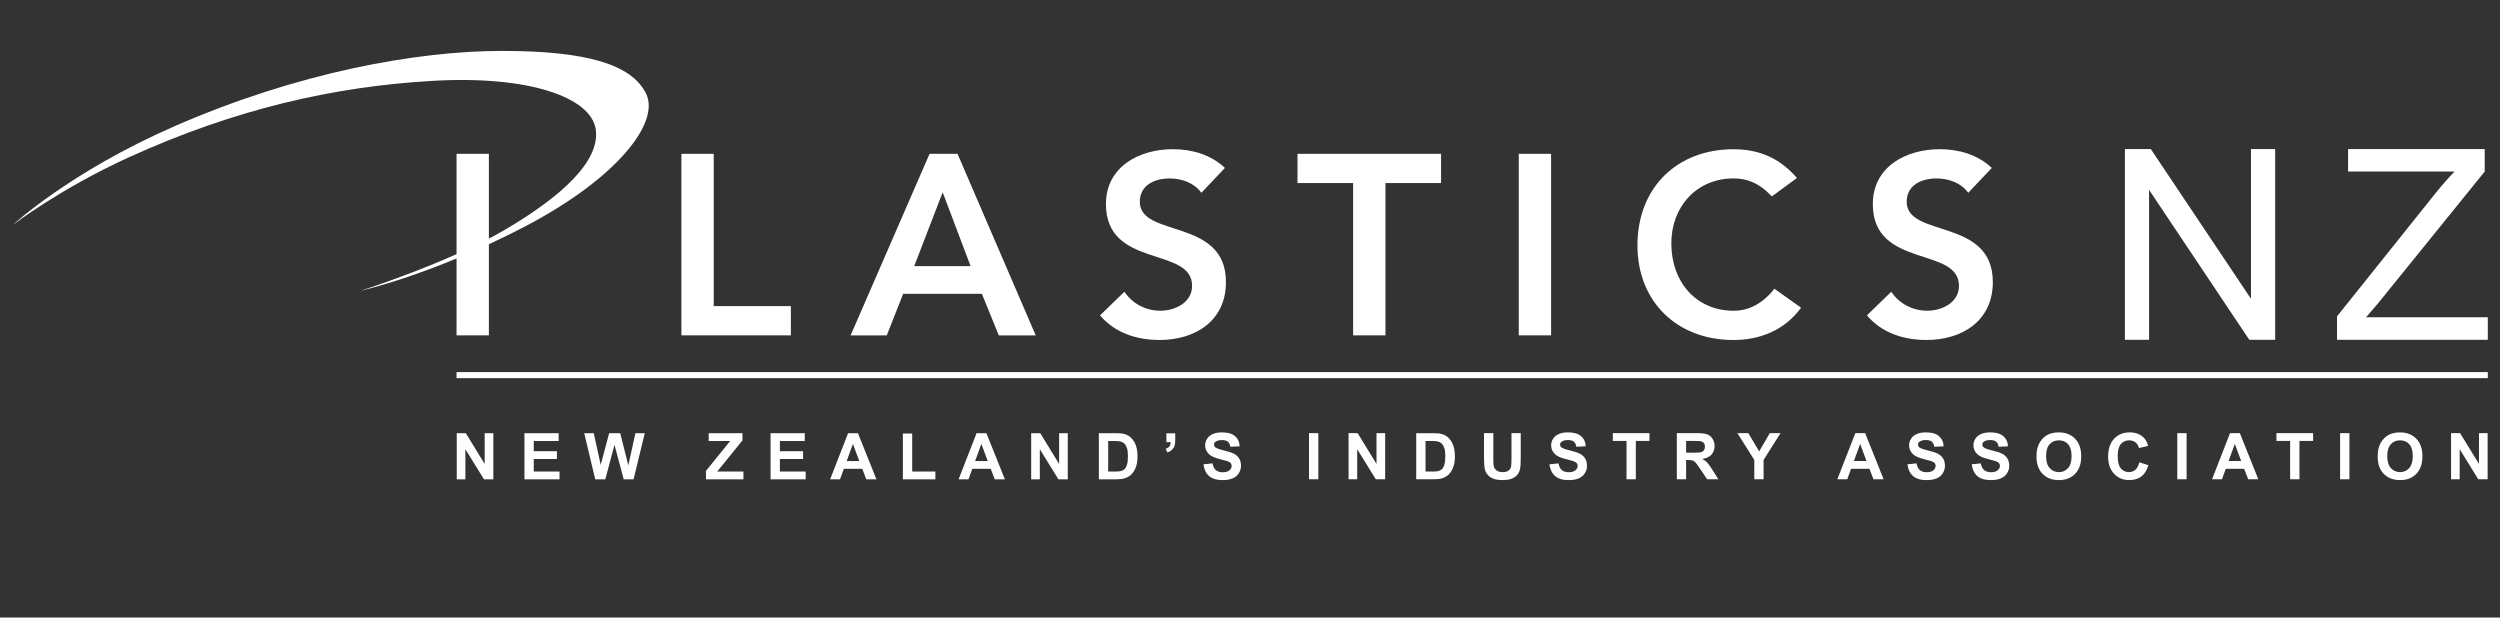 <?xml version="1.0" encoding="utf-8"?>
<!-- Generator: Adobe Illustrator 26.2.1, SVG Export Plug-In . SVG Version: 6.00 Build 0)  -->
<svg version="1.1" id="Layer_1" xmlns="http://www.w3.org/2000/svg" xmlns:xlink="http://www.w3.org/1999/xlink" x="0px" y="0px"
	 viewBox="0 0 100 24.7" style="enable-background:new 0 0 100 24.7;" xml:space="preserve">
<rect x="0" y="0" width="100" height="24.7" fill="#333333" stroke="none"/>
<style type="text/css">
	.st0{fill:#FFFFFF;}
	.st1{fill:none;stroke:#FFFFFF;stroke-width:0.242;}
</style>
<g>
	<rect x="18.262" y="6.153" class="st0" width="1.293" height="7.261"/>
	<polygon class="st0" points="27.256,6.153 28.549,6.153 28.549,12.245 31.635,12.245 31.635,13.414 27.256,13.414 	"/>
	<path class="st0" d="M38.824,10.645l-1.117-2.953l-1.139,2.953H38.824z M37.183,6.153h1.118l3.128,7.262h-1.477
		l-0.677-1.662h-3.148l-0.656,1.662h-1.447L37.183,6.153z"/>
	<g>
		<path class="st0" d="M48.054,7.712c-0.277-0.39-0.769-0.574-1.272-0.574c-0.596,0-1.19,0.266-1.19,0.933
			c0,1.457,3.446,0.626,3.446,3.21c0,1.559-1.23,2.318-2.657,2.318c-0.902,0-1.784-0.277-2.379-0.985l0.975-0.944
			c0.318,0.482,0.861,0.759,1.435,0.759c0.595,0,1.272-0.328,1.272-0.995c0-1.589-3.446-0.677-3.446-3.271
			c0-1.498,1.333-2.195,2.676-2.195c0.759,0,1.518,0.215,2.083,0.749L48.054,7.712z"/>
		<polygon class="st0" points="54.125,7.322 51.9,7.322 51.9,6.153 57.643,6.153 57.643,7.322 55.418,7.322 
			55.418,13.414 54.125,13.414 		"/>
		<rect x="60.751" y="6.153" class="st0" width="1.293" height="7.261"/>
		<path class="st0" d="M70.873,7.856c-0.533-0.565-1.026-0.719-1.528-0.719c-1.498,0-2.492,1.149-2.492,2.595
			c0,1.549,0.995,2.698,2.492,2.698c0.585,0,1.149-0.266,1.63-0.881l1.067,0.759
			c-0.656,0.902-1.641,1.292-2.708,1.292c-2.236,0-3.836-1.517-3.836-3.784c0-2.328,1.6-3.846,3.836-3.846
			c0.985,0,1.825,0.318,2.544,1.149L70.873,7.856z"/>
		<path class="st0" d="M78.729,7.712c-0.277-0.39-0.769-0.574-1.272-0.574c-0.596,0-1.19,0.266-1.19,0.933
			c0,1.457,3.446,0.626,3.446,3.21c0,1.559-1.231,2.318-2.657,2.318c-0.902,0-1.784-0.277-2.379-0.985l0.974-0.944
			c0.319,0.482,0.862,0.759,1.436,0.759c0.595,0,1.272-0.328,1.272-0.995c0-1.589-3.446-0.677-3.446-3.271
			c0-1.498,1.333-2.195,2.676-2.195c0.759,0,1.518,0.215,2.083,0.749L78.729,7.712z"/>
		<line class="st1" x1="18.262" y1="15.005" x2="99.512" y2="15.005"/>
	</g>
	<g>
		<defs>
			<path id="SVGID_1_" d="M6.972,5.053C2.78,6.887,0.512,8.997,0.512,8.997S2.432,7.529,5.157,6.291
				c4.267-1.939,8.193-2.823,12.098-3.054c3.906-0.234,6.382,0.657,6.574,1.933
				c0.193,1.276-1.392,2.707-3.635,4.022s-5.761,2.436-5.761,2.436s2.821-0.62,6.534-2.552
				c3.713-1.934,5.453-4.177,4.873-5.337c-0.581-1.16-2.359-1.702-5.762-1.702
				C16.675,2.037,11.9,2.898,6.972,5.053"/>
		</defs>
		<use xlink:href="#SVGID_1_"  style="overflow:visible;fill:#FFFFFF;"/>
		<clipPath id="SVGID_00000127036937317082418510000001379772034315255459_">
			<use xlink:href="#SVGID_1_"  style="overflow:visible;"/>
		</clipPath>
	</g>
	<g>
		<path class="st0" d="M98.387,19.171v-1.203l0.744,1.203h0.374v-1.845h-0.346v1.232l-0.755-1.232h-0.362v1.845
			H98.387z M95.632,17.771c0.094-0.105,0.218-0.158,0.371-0.158c0.154,0,0.277,0.052,0.369,0.157
			c0.093,0.104,0.139,0.262,0.139,0.473c0,0.214-0.048,0.374-0.143,0.481c-0.096,0.107-0.218,0.161-0.366,0.161
			s-0.271-0.054-0.367-0.161c-0.097-0.108-0.145-0.266-0.145-0.475C95.491,18.036,95.537,17.877,95.632,17.771
			 M95.35,18.952c0.161,0.168,0.38,0.252,0.655,0.252c0.271,0,0.487-0.084,0.649-0.252
			c0.162-0.169,0.243-0.401,0.243-0.7c0-0.3-0.082-0.535-0.245-0.703c-0.163-0.169-0.381-0.253-0.652-0.253
			c-0.151,0-0.283,0.024-0.398,0.073c-0.086,0.036-0.166,0.091-0.238,0.166c-0.073,0.075-0.13,0.159-0.172,0.253
			c-0.057,0.127-0.084,0.285-0.084,0.473C95.106,18.554,95.187,18.785,95.35,18.952 M93.977,17.326h-0.373v1.845
			h0.373V17.326z M91.978,19.171v-1.533h0.546v-0.312h-1.466v0.312h0.547v1.533H91.978z M89.143,18.441l0.25-0.684
			l0.254,0.684H89.143z M89.594,17.326h-0.393l-0.719,1.845h0.396l0.152-0.419h0.737l0.161,0.419h0.405
			L89.594,17.326z M87.464,17.326h-0.373v1.845h0.373V17.326z M85.417,18.79c-0.071,0.063-0.157,0.094-0.256,0.094
			c-0.134,0-0.243-0.049-0.328-0.148c-0.084-0.099-0.125-0.265-0.125-0.499c0-0.22,0.043-0.379,0.128-0.477
			s0.196-0.147,0.333-0.147c0.099,0,0.183,0.028,0.252,0.084c0.07,0.055,0.115,0.131,0.137,0.226l0.369-0.088
			c-0.042-0.147-0.105-0.261-0.188-0.34c-0.142-0.134-0.324-0.2-0.55-0.2c-0.258,0-0.467,0.084-0.626,0.255
			c-0.158,0.17-0.238,0.408-0.238,0.715c0,0.291,0.079,0.519,0.237,0.686c0.157,0.168,0.359,0.252,0.604,0.252
			c0.198,0,0.362-0.049,0.491-0.147s0.221-0.247,0.276-0.449l-0.361-0.115
			C85.539,18.628,85.488,18.727,85.417,18.79 M81.984,17.771c0.093-0.105,0.217-0.158,0.371-0.158
			c0.153,0,0.277,0.052,0.369,0.157c0.093,0.104,0.139,0.262,0.139,0.473c0,0.214-0.048,0.374-0.142,0.481
			c-0.095,0.107-0.217,0.161-0.365,0.161s-0.271-0.054-0.368-0.161c-0.097-0.108-0.144-0.266-0.144-0.475
			C81.843,18.036,81.889,17.877,81.984,17.771 M81.701,18.952c0.162,0.168,0.38,0.252,0.655,0.252
			c0.271,0,0.487-0.084,0.65-0.252c0.162-0.169,0.243-0.401,0.243-0.7c0-0.3-0.082-0.535-0.245-0.703
			c-0.163-0.169-0.381-0.253-0.653-0.253c-0.15,0-0.283,0.024-0.397,0.073c-0.087,0.036-0.166,0.091-0.238,0.166
			c-0.073,0.075-0.13,0.159-0.172,0.253c-0.057,0.127-0.084,0.285-0.084,0.473
			C81.459,18.554,81.54,18.785,81.701,18.952 M79.094,19.043c0.125,0.108,0.304,0.161,0.537,0.161
			c0.161,0,0.294-0.022,0.401-0.067c0.107-0.044,0.191-0.113,0.25-0.206c0.058-0.093,0.088-0.191,0.088-0.297
			c0-0.117-0.025-0.215-0.074-0.294c-0.049-0.08-0.117-0.142-0.204-0.188c-0.087-0.046-0.22-0.09-0.401-0.133
			c-0.182-0.043-0.296-0.084-0.342-0.124c-0.038-0.031-0.056-0.068-0.056-0.112c0-0.048,0.02-0.086,0.059-0.114
			c0.061-0.045,0.146-0.067,0.254-0.067c0.106,0,0.184,0.021,0.237,0.062c0.052,0.042,0.086,0.11,0.102,0.205
			l0.373-0.016c-0.006-0.17-0.068-0.305-0.185-0.406c-0.116-0.102-0.291-0.152-0.523-0.152
			c-0.142,0-0.263,0.021-0.363,0.064c-0.101,0.043-0.177,0.105-0.23,0.187c-0.053,0.082-0.08,0.17-0.08,0.264
			c0,0.146,0.057,0.27,0.17,0.371c0.08,0.072,0.22,0.134,0.42,0.183c0.155,0.038,0.255,0.066,0.298,0.08
			c0.064,0.023,0.108,0.05,0.134,0.08c0.025,0.03,0.038,0.068,0.038,0.111c0,0.068-0.03,0.127-0.091,0.178
			c-0.061,0.051-0.152,0.076-0.271,0.076c-0.113,0-0.203-0.028-0.27-0.085c-0.066-0.057-0.111-0.147-0.133-0.268
			l-0.362,0.035C78.894,18.778,78.969,18.934,79.094,19.043 M76.523,19.043c0.125,0.108,0.304,0.161,0.537,0.161
			c0.161,0,0.294-0.022,0.401-0.067c0.107-0.044,0.191-0.113,0.249-0.206c0.059-0.093,0.088-0.191,0.088-0.297
			c0-0.117-0.025-0.215-0.074-0.294c-0.049-0.08-0.117-0.142-0.204-0.188c-0.087-0.046-0.22-0.09-0.402-0.133
			c-0.181-0.043-0.295-0.084-0.342-0.124c-0.038-0.031-0.056-0.068-0.056-0.112c0-0.048,0.02-0.086,0.059-0.114
			c0.061-0.045,0.146-0.067,0.255-0.067c0.104,0,0.183,0.021,0.235,0.062c0.053,0.042,0.087,0.11,0.103,0.205
			l0.373-0.016c-0.006-0.17-0.068-0.305-0.185-0.406c-0.116-0.102-0.291-0.152-0.523-0.152
			c-0.142,0-0.263,0.021-0.363,0.064c-0.101,0.043-0.177,0.105-0.23,0.187c-0.053,0.082-0.08,0.17-0.08,0.264
			c0,0.146,0.057,0.27,0.17,0.371c0.081,0.072,0.221,0.134,0.421,0.183c0.155,0.038,0.255,0.066,0.298,0.08
			c0.064,0.023,0.108,0.05,0.134,0.08c0.026,0.03,0.038,0.068,0.038,0.111c0,0.068-0.03,0.127-0.091,0.178
			c-0.061,0.051-0.152,0.076-0.271,0.076c-0.114,0-0.203-0.028-0.27-0.085c-0.066-0.057-0.111-0.147-0.133-0.268
			l-0.362,0.035C76.324,18.778,76.398,18.934,76.523,19.043 M74.156,18.441l0.25-0.684l0.254,0.684H74.156z
			 M74.606,17.326h-0.393l-0.719,1.845h0.396l0.152-0.419h0.737l0.161,0.419h0.405L74.606,17.326z M70.543,19.171
			v-0.773l0.678-1.072h-0.429l-0.425,0.73l-0.434-0.73H69.496l0.676,1.069v0.776H70.543z M67.444,17.638h0.291
			c0.152,0,0.242,0.003,0.272,0.007c0.061,0.01,0.107,0.034,0.141,0.072c0.033,0.038,0.049,0.088,0.049,0.151
			c0,0.055-0.012,0.102-0.038,0.139c-0.025,0.037-0.06,0.063-0.104,0.078c-0.045,0.015-0.157,0.023-0.335,0.023
			h-0.276V17.638z M67.444,19.171v-0.77H67.52c0.085,0,0.147,0.007,0.188,0.021
			c0.039,0.013,0.076,0.039,0.111,0.076c0.035,0.038,0.101,0.128,0.197,0.271l0.27,0.401h0.446l-0.225-0.36
			c-0.089-0.143-0.16-0.243-0.212-0.3c-0.052-0.056-0.12-0.107-0.2-0.155
			c0.162-0.023,0.283-0.08,0.365-0.17c0.081-0.09,0.122-0.204,0.122-0.342c0-0.11-0.027-0.206-0.081-0.291
			c-0.053-0.085-0.124-0.144-0.214-0.177c-0.089-0.034-0.233-0.05-0.43-0.05h-0.784v1.845H67.444z M65.433,19.171
			v-1.533h0.546v-0.312h-1.466v0.312h0.548v1.533H65.433z M62.205,19.043c0.125,0.108,0.304,0.161,0.537,0.161
			c0.161,0,0.294-0.022,0.401-0.067c0.107-0.044,0.191-0.113,0.249-0.206c0.059-0.093,0.088-0.191,0.088-0.297
			c0-0.117-0.025-0.215-0.074-0.294c-0.049-0.08-0.117-0.142-0.204-0.188c-0.087-0.046-0.221-0.09-0.402-0.133
			c-0.181-0.043-0.295-0.084-0.342-0.124c-0.037-0.031-0.055-0.068-0.055-0.112c0-0.048,0.02-0.086,0.059-0.114
			c0.061-0.045,0.146-0.067,0.254-0.067c0.105,0,0.183,0.021,0.236,0.062c0.052,0.042,0.087,0.11,0.102,0.205
			l0.373-0.016c-0.006-0.17-0.067-0.305-0.184-0.406c-0.117-0.102-0.291-0.152-0.523-0.152
			c-0.142,0-0.263,0.021-0.364,0.064c-0.1,0.043-0.177,0.105-0.23,0.187c-0.053,0.082-0.08,0.17-0.08,0.264
			c0,0.146,0.057,0.27,0.17,0.371c0.081,0.072,0.221,0.134,0.42,0.183c0.156,0.038,0.255,0.066,0.298,0.08
			c0.064,0.023,0.109,0.05,0.134,0.08s0.038,0.068,0.038,0.111c0,0.068-0.03,0.127-0.091,0.178
			c-0.061,0.051-0.152,0.076-0.271,0.076c-0.114,0-0.204-0.028-0.27-0.085c-0.066-0.057-0.111-0.147-0.133-0.268
			l-0.363,0.035C62.005,18.778,62.08,18.934,62.205,19.043 M59.36,18.311c0,0.206,0.012,0.362,0.036,0.468
			c0.017,0.071,0.052,0.139,0.105,0.205c0.052,0.065,0.124,0.118,0.215,0.158c0.092,0.041,0.225,0.061,0.401,0.061
			c0.146,0,0.264-0.019,0.355-0.057c0.091-0.037,0.163-0.087,0.217-0.15c0.054-0.063,0.091-0.14,0.111-0.232
			c0.021-0.091,0.03-0.247,0.03-0.469v-0.969H60.459v1.021c0,0.146-0.005,0.251-0.016,0.314
			c-0.011,0.063-0.043,0.116-0.097,0.159c-0.054,0.043-0.134,0.065-0.239,0.065c-0.104,0-0.186-0.023-0.246-0.068
			c-0.061-0.046-0.098-0.106-0.115-0.182c-0.009-0.048-0.013-0.15-0.013-0.309v-1h-0.373V18.311z
			 M57.189,17.638c0.152,0,0.254,0.006,0.306,0.018c0.07,0.015,0.127,0.043,0.173,0.087
			c0.045,0.043,0.08,0.102,0.106,0.179c0.025,0.076,0.038,0.186,0.038,0.329s-0.013,0.255-0.038,0.338
			c-0.025,0.083-0.058,0.142-0.098,0.179c-0.04,0.036-0.09,0.061-0.151,0.077
			c-0.046,0.011-0.121,0.017-0.225,0.017h-0.279v-1.222H57.189z M56.65,19.171H57.35
			c0.138,0,0.248-0.012,0.33-0.038c0.11-0.035,0.197-0.084,0.261-0.147c0.086-0.083,0.152-0.192,0.198-0.326
			c0.038-0.11,0.057-0.241,0.057-0.392c0-0.173-0.021-0.319-0.061-0.437c-0.04-0.117-0.099-0.217-0.176-0.298
			c-0.077-0.082-0.17-0.139-0.278-0.17c-0.081-0.024-0.198-0.035-0.351-0.035h-0.681V19.171z M54.288,19.171
			v-1.203l0.744,1.203h0.374v-1.845h-0.346v1.232l-0.754-1.232h-0.363v1.845H54.288z M52.733,17.326H52.36v1.845
			h0.373V17.326z"/>
		<path class="st0" d="M48.364,19.043c0.125,0.107,0.304,0.161,0.537,0.161c0.161,0,0.294-0.022,0.401-0.067
			c0.107-0.045,0.191-0.114,0.25-0.206c0.058-0.093,0.088-0.192,0.088-0.297c0-0.116-0.025-0.215-0.074-0.294
			c-0.049-0.08-0.117-0.142-0.204-0.188c-0.087-0.045-0.22-0.09-0.402-0.133
			c-0.181-0.043-0.295-0.084-0.342-0.123c-0.038-0.031-0.056-0.069-0.056-0.112c0-0.048,0.02-0.086,0.059-0.115
			c0.061-0.044,0.146-0.066,0.254-0.066c0.106,0,0.183,0.021,0.237,0.062c0.052,0.041,0.086,0.11,0.102,0.204
			l0.373-0.016c-0.007-0.17-0.068-0.305-0.185-0.406c-0.116-0.102-0.291-0.152-0.523-0.152
			c-0.142,0-0.263,0.021-0.363,0.065c-0.101,0.043-0.177,0.105-0.23,0.187c-0.053,0.082-0.08,0.17-0.08,0.264
			c0,0.146,0.057,0.27,0.17,0.371c0.08,0.072,0.22,0.133,0.42,0.183c0.155,0.038,0.255,0.066,0.298,0.08
			c0.064,0.023,0.108,0.049,0.134,0.08c0.026,0.03,0.038,0.067,0.038,0.111c0,0.068-0.03,0.127-0.091,0.178
			c-0.061,0.051-0.152,0.076-0.271,0.076c-0.113,0-0.203-0.029-0.27-0.086c-0.066-0.057-0.111-0.146-0.133-0.268
			l-0.362,0.035C48.164,18.777,48.239,18.935,48.364,19.043 M46.656,17.685h0.171
			c-0.002,0.072-0.017,0.128-0.048,0.169c-0.03,0.042-0.081,0.074-0.152,0.098l0.07,0.146
			c0.075-0.027,0.138-0.064,0.187-0.111c0.049-0.048,0.082-0.1,0.1-0.16c0.017-0.059,0.026-0.139,0.026-0.242
			v-0.253h-0.354V17.685z M44.494,17.639c0.152,0,0.254,0.006,0.306,0.017c0.07,0.016,0.128,0.044,0.173,0.087
			s0.08,0.102,0.106,0.179c0.025,0.077,0.038,0.186,0.038,0.329c0,0.142-0.012,0.256-0.038,0.338
			c-0.025,0.083-0.057,0.142-0.098,0.178c-0.04,0.036-0.09,0.062-0.151,0.077c-0.046,0.011-0.121,0.018-0.225,0.018
			h-0.278v-1.222H44.494z M43.954,19.172h0.701c0.138,0,0.247-0.013,0.329-0.039
			c0.11-0.035,0.197-0.084,0.262-0.147c0.085-0.084,0.152-0.192,0.197-0.326
			c0.038-0.11,0.057-0.241,0.057-0.393c0-0.173-0.02-0.318-0.06-0.436c-0.041-0.118-0.099-0.217-0.177-0.299
			c-0.077-0.081-0.17-0.138-0.278-0.17c-0.08-0.024-0.197-0.035-0.351-0.035H43.954V19.172z M41.593,19.172
			v-1.204l0.744,1.204h0.374v-1.845h-0.346v1.232l-0.755-1.232h-0.363v1.845H41.593z M39.005,18.442l0.25-0.685
			l0.254,0.685H39.005z M39.456,17.327h-0.393l-0.719,1.845h0.396l0.152-0.419h0.737l0.161,0.419h0.405
			L39.456,17.327z M37.415,19.172v-0.31h-0.927v-1.52h-0.373v1.83H37.415z M33.867,18.442l0.25-0.685
			l0.254,0.685H33.867z M34.318,17.327H33.924l-0.719,1.845h0.396l0.152-0.419h0.737l0.161,0.419h0.406
			L34.318,17.327z M32.227,19.172v-0.31H31.196v-0.502h0.927v-0.311H31.196v-0.409h0.995v-0.312h-1.368v1.845H32.227
			z M29.737,19.172v-0.31h-1.049l1.011-1.245v-0.289h-1.351v0.312h0.859l-0.969,1.197v0.336H29.737z
			 M24.213,19.172l0.367-1.38l0.367,1.38h0.396l0.448-1.845h-0.375l-0.283,1.289l-0.324-1.289h-0.443l-0.337,1.267
			l-0.279-1.267h-0.381l0.44,1.845H24.213z M22.381,19.172v-0.31h-1.031v-0.502h0.927v-0.311h-0.927v-0.409h0.996
			v-0.312h-1.368v1.845H22.381z M18.615,19.172v-1.204l0.744,1.204h0.374v-1.845h-0.346v1.232l-0.755-1.232h-0.362
			v1.845H18.615z"/>
		<path class="st0" d="M99.512,13.591v-0.9h-4.871l0.463-0.536l4.284-5.293V5.962h-5.465v0.9h4.258
			c-0.25,0.256-0.514,0.559-0.791,0.905l-3.909,4.887v0.937H99.512z M85.963,13.591v-5.996l4.008,5.996h1.036V5.962
			h-0.968v5.99l-4.007-5.99h-1.036v7.63H85.963z"/>
	</g>
</g>
</svg>
